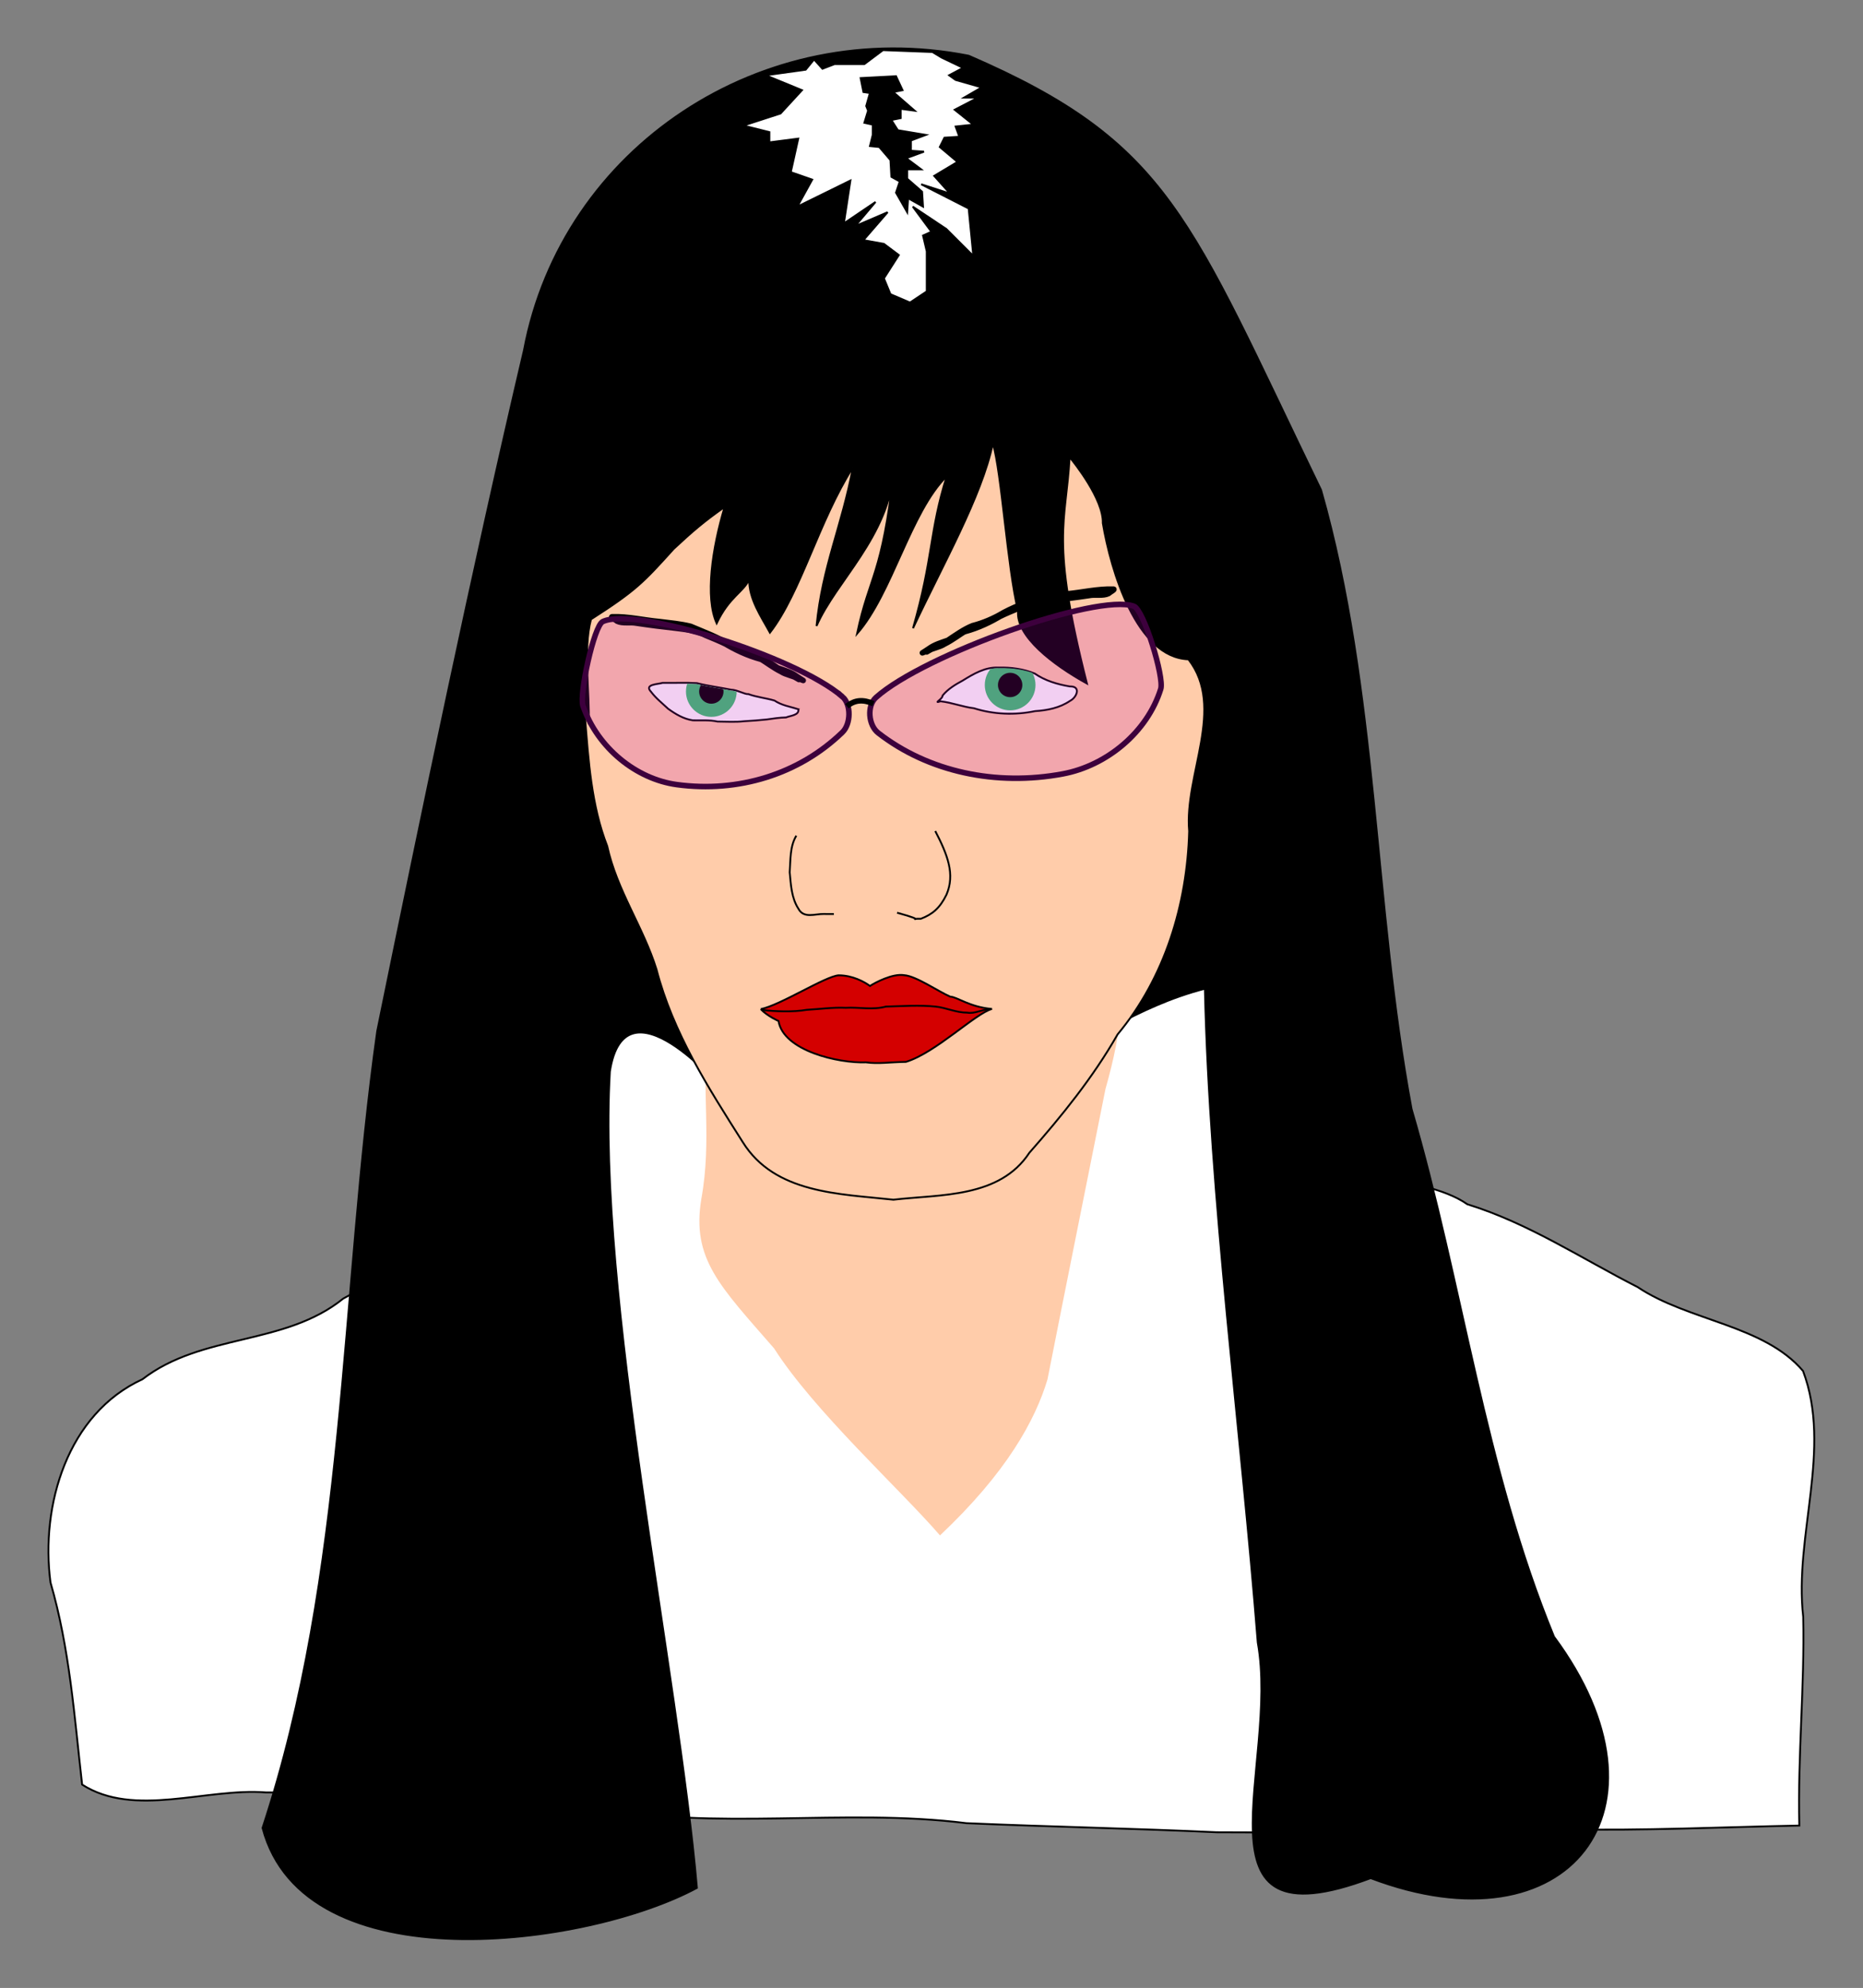<?xml version="1.0" encoding="UTF-8" standalone="no"?>
<!-- Created with Inkscape (http://www.inkscape.org/) -->

<svg
   xmlns:dc="http://purl.org/dc/elements/1.1/"
   xmlns:cc="http://creativecommons.org/ns#"
   xmlns:rdf="http://www.w3.org/1999/02/22-rdf-syntax-ns#"
   xmlns:svg="http://www.w3.org/2000/svg"
   xmlns="http://www.w3.org/2000/svg"
   xmlns:sodipodi="http://sodipodi.sourceforge.net/DTD/sodipodi-0.dtd"
   xmlns:inkscape="http://www.inkscape.org/namespaces/inkscape"
   width="196.195mm"
   height="209.298mm"
   viewBox="0 0 695.179 741.606"
   id="svg5355"
   version="1.1"
   inkscape:version="0.91 r"
   sodipodi:docname="mj-violet.svg">
  <rect x="0" y="0" width="695.179" height="741.606" fill="#808080" stroke="none"/>
  <defs
     id="defs5357">
    <clipPath
       clipPathUnits="userSpaceOnUse"
       id="clipPath6015">
      <path
         style="fill:#ffffff;fill-rule:evenodd;stroke:#000000;stroke-width:1px;stroke-linecap:butt;stroke-linejoin:miter;stroke-opacity:1"
         d="m 308.989,471.922 c -4.282,-1.347 -8.951,-2.026 -12.932,-4.689 -4.677,-1.386 -9.663,-1.838 -14.257,-3.534 -1.529,0.341 -6.239,-2.368 -9.202,-2.348 -6.192,-1.245 -12.46,-2.014 -18.591,-3.554 -6.178,-0.386 -12.397,-0.048 -18.59,-0.161 -2.737,0.807 -10.125,0.753 -6.335,4.796 2.671,3.572 6.158,6.279 9.311,9.262 4.016,2.903 8.438,5.547 13.415,6.273 4.479,0.124 8.98,-0.301 13.381,0.657 4.789,0.021 9.721,0.372 14.431,-0.174 4.103,-0.233 8.148,-0.509 12.249,-0.957 3.495,-0.515 6.957,-1.029 10.479,-1.107 2.187,-0.955 7.322,-1.143 6.641,-4.464 z"
         id="path6017"
         inkscape:connector-curvature="0" />
    </clipPath>
    <clipPath
       clipPathUnits="userSpaceOnUse"
       id="clipPath6034">
      <path
         style="fill:#ffffff;fill-rule:evenodd;stroke:#000000;stroke-width:1px;stroke-linecap:butt;stroke-linejoin:miter;stroke-opacity:1"
         d="m 224.907,471.004 c 6.182,0.686 12.006,3.035 18.146,3.776 10.67,3.372 22.164,3.817 33.112,1.555 6.591,-0.388 13.441,-1.779 18.966,-5.559 3.767,-1.894 6.13,-8.072 -0.118,-7.828 -6.716,-1.15 -13.365,-3.077 -19.022,-6.994 -6.164,-2.465 -12.923,-3.446 -19.575,-3.229 -7.217,-0.412 -13.651,3.419 -19.55,7.071 -3.946,2.133 -7.935,4.515 -10.852,8.086 0.127,1.885 -5.461,4.542 -1.108,3.122 z"
         id="path6036"
         inkscape:connector-curvature="0" />
    </clipPath>
  </defs>
  <sodipodi:namedview
     id="base"
     pagecolor="#ffffff"
     bordercolor="#666666"
     borderopacity="1.0"
     inkscape:pageopacity="0.0"
     inkscape:pageshadow="2"
     inkscape:zoom="0.49497475"
     inkscape:cx="354.09465"
     inkscape:cy="385.45955"
     inkscape:document-units="px"
     inkscape:current-layer="layer1"
     showgrid="false"
     fit-margin-top="5"
     fit-margin-left="5"
     fit-margin-bottom="5"
     fit-margin-right="5"
     inkscape:window-width="1366"
     inkscape:window-height="706"
     inkscape:window-x="0"
     inkscape:window-y="0"
     inkscape:window-maximized="1" />
  <g
     inkscape:label="Camada 1"
     inkscape:groupmode="layer"
     id="layer1"
     transform="translate(-32.202,14.335)">
    <g
       id="g6105"
       transform="matrix(0.688,0,0,0.688,117.055,-74.018)"
       inkscape:export-xdpi="103"
       inkscape:export-ydpi="103">
      <path
         inkscape:connector-curvature="0"
         id="path6101"
         d="m -78.792,1054.382 c -4.224,-36.963 -6.732,-73.759 -17.158,-109.612 -5.513,-41.812 9.198,-91.491 49.881,-110.162 32.426,-25.045 76.965,-17.997 108.879,-43.727 33.073,-17.644 64.231,-42.179 78.612,-77.932 22.911,-30.126 62.501,-49.261 63.833,-92.556 18.475,-43.632 77.477,-31.415 115.842,-34.785 42.921,-2.225 86.157,-4.321 128.839,-10.439 30.364,5.035 65.658,-2.415 92.262,14.27 26.766,28.614 33.9,68.281 52.8,101.313 3.473,41.355 51.59,30.956 77.507,48.968 33.163,10.242 61.73,29.309 92.351,44.9 27.651,18.499 68.441,20.435 89.735,45.507 15.904,42.317 -4.917,89.044 0.088,133.287 0.837,37.778 -3.034,75.42 -2.109,113.19 -42.422,0.827 -84.794,2.879 -127.279,2.02 -62.661,3.959 -125.844,1.567 -188.723,1.605 -45.2,-2.078 -90.776,-2.975 -135.754,-4.926 -67.165,-8.389 -135.938,4.441 -202.822,-8.801 -59.143,-2.687 -118.047,-7.719 -177.184,-7.877 -32.395,-2.492 -71.378,13.873 -99.597,-4.245 z"
         style="fill:#ffffff;fill-rule:evenodd;stroke:#000000;stroke-width:1px;stroke-linecap:butt;stroke-linejoin:miter;stroke-opacity:1" />
      <path
         sodipodi:nodetypes="cccccccc"
         inkscape:connector-curvature="0"
         id="path6095"
         d="m 260.619,645.271 c -3.737,32.805 2.316,58.976 -3.556,91.464 -5.427,32.643 10.078,47.374 39.436,81.12 21.72,34.046 68.345,76.368 89.988,101.419 36.109,-33.984 51.667,-62.489 58.299,-84.563 9.398,-47.707 21.923,-109.694 31.433,-157.39 9.617,-34.07 10.52,-52.727 5.819,-86.891 l -3.227,-3.747"
         style="fill:#ffccaa;fill-opacity:1;fill-rule:evenodd;stroke:none;stroke-width:1px;stroke-linecap:butt;stroke-linejoin:miter;stroke-opacity:1" />
      <path
         sodipodi:nodetypes="cccccccccccccc"
         inkscape:connector-curvature="0"
         id="path5914"
         d="M 402.041,116.961 C 290.087,94.905 181.513,166.691 160.877,276.642 132.474,397.69 106.27,523.916 81.282,645.79 61.028,789.742 64.811,939.272 19.073,1077.897 c 22.533,85.179 176.244,64.485 235.574,32.504 -9.969,-116.05 -54.273,-322.18 -47.198,-442.634 8.129,-52.565 60.516,9.264 60.516,9.264 160.462,27.485 187.701,-34.946 262.189,-54.176 2.56,112.86 19.641,239.724 28.687,354.485 12.07,67.148 -39.51,165.686 61.24,127.758 107.608,40.837 168.601,-37.38 99.424,-130.891 C 681.787,882.53 669.998,783.052 642.253,688.085 621.497,577.004 624.224,461.583 593.175,352.462 521.527,204.612 511.239,164.176 402.041,116.961 Z"
         style="fill:#000000;fill-rule:evenodd;stroke:#000000;stroke-width:1px;stroke-linecap:butt;stroke-linejoin:miter;stroke-opacity:1" />
      <path
         sodipodi:nodetypes="ccccccccccccccccccccccccccc"
         inkscape:connector-curvature="0"
         id="path5920"
         d="m 193.949,475.565 c 1.874,23.517 3.427,47.881 12.046,69.941 5.256,24.049 19.552,43.828 26.728,66.855 8.828,34.113 28.065,64.176 46.77,93.628 17.438,28.045 52.595,28.045 81.738,31.261 25.712,-2.974 57.55,-0.866 73.732,-25.451 17.717,-20.138 34.572,-40.904 47.846,-64.175 25.635,-30.807 37.758,-70.499 38.817,-110.182 -2.721,-30.62 20.038,-66.95 -0.387,-93.191 -28.207,-0.991 -42.109,-48.132 -46.442,-73.859 0.401,-12.846 -15.44,-32.692 -17.999,-35.78 -1.998,35.982 -10.616,44.134 9.387,122.772 -18.49,-10.239 -38.565,-25.625 -37.351,-39.312 -5.81,-23.885 -8.868,-74.714 -13.662,-90.997 -5.958,28.86 -27.681,66.734 -43.312,100.309 11.013,-38.004 8.86,-52.612 18.295,-82.427 -19.772,19.611 -29.481,63.498 -48.658,85.444 6.908,-32.468 13.406,-30.706 20.07,-88.771 -2.899,36.353 -31.495,60.194 -42.039,84.532 3.182,-32.425 13.683,-53.922 19.753,-86.045 -18.695,29.483 -28.183,67.871 -45.023,89.676 -4.728,-8.7 -11.449,-18.231 -11.247,-28.932 -3.05,6.939 -10.784,9.361 -17.653,23.847 -6.331,-14.033 -2.391,-40.629 4.314,-63.054 -10.937,7.672 -17.28,13.043 -27.644,22.718 -16.292,18.018 -20.299,22.489 -44.835,38.186 -4.366,16.524 -0.58,40.096 -1.224,57.05"
         style="fill:#ffccaa;fill-opacity:1;fill-rule:evenodd;stroke:#000000;stroke-width:1px;stroke-linecap:butt;stroke-linejoin:miter;stroke-opacity:1" />
      <path
         id="path5924"
         d="m 355.574,113.93 -10.102,7.576 -16.162,0 -6.566,2.525 -4.547,-5.051 -4.545,5.557 -21.719,3.031 19.699,8.08 -11.617,12.627 -20.203,6.566 14.143,3.535 0,5.557 15.656,-2.021 -4.041,18.184 11.617,4.041 -8.08,14.646 28.789,-14.143 -3.535,23.234 17.172,-11.617 -11.111,13.133 17.678,-7.576 -13.133,15.152 11.111,2.02 8.082,6.061 -8.082,12.627 3.537,8.586 10.605,4.547 9.092,-6.061 0,-21.719 -2.021,-8.586 4.547,-2.021 -10.102,-13.637 18.182,12.121 14.648,14.648 -2.525,-25.76 -25.76,-13.131 15.658,5.051 -8.586,-9.598 12.627,-7.576 -9.598,-8.08 2.525,-5.051 8.082,-0.506 -2.021,-5.555 9.598,-1.012 -10.102,-8.08 12.627,-6.566 -7.576,0 9.596,-5.557 -14.143,-4.039 -3.535,-2.525 7.576,-4.041 -11.617,-5.557 -5.051,-3.029 -26.768,-1.012 z m 7.07,14.143 3.535,7.576 -5.051,1.01 11.617,10.102 -7.576,-1.01 0,5.051 -5.051,1.01 3.535,5.557 15.152,2.525 -8.08,3.031 0,5.555 7.07,0.506 -9.596,3.535 8.08,6.061 -7.576,0 0,5.051 8.082,7.07 0.504,8.082 -8.08,-4.545 -0.506,7.576 -6.061,-10.607 2.021,-6.061 -4.547,-2.525 -0.504,-9.092 -6.062,-7.07 -5.051,-0.506 1.516,-6.061 0,-5.557 -4.545,-1.01 2.02,-6.566 -1.01,-2.525 2.02,-7.07 -3.535,-0.506 -1.516,-7.576 19.193,-1.01 z"
         style="fill:#ffffff;fill-rule:evenodd;stroke:#000000;stroke-width:1px;stroke-linecap:butt;stroke-linejoin:miter;stroke-opacity:1"
         inkscape:connector-curvature="0" />
      <path
         sodipodi:nodetypes="cccccccccc"
         inkscape:connector-curvature="0"
         id="path5929"
         d="m 289.282,633.917 c 10.584,-2.104 35.127,-17.906 42.254,-18.326 7.565,0.012 13.863,3.496 16.984,5.77 2.801,-1.85 12.337,-6.88 18.518,-5.847 6.547,0.447 18.589,8.896 25.033,11.652 3.517,0.023 10.607,5.682 22.612,6.655 -8.875,2.319 -30.55,23.798 -46.677,28.696 -9.722,0.175 -14.735,1.191 -21.696,0.255 -15.022,0.565 -44.776,-6.321 -47.396,-22.407 0,0 -6.078,-2.656 -9.631,-6.45 z"
         style="fill:#d40000;fill-rule:evenodd;stroke:#000000;stroke-width:1px;stroke-linecap:butt;stroke-linejoin:miter;stroke-opacity:1" />
      <path
         sodipodi:nodetypes="ccccccc"
         inkscape:connector-curvature="0"
         id="path5935"
         d="m 289.872,634.42 c 7.702,0.747 16.69,1.178 24.335,-0.124 7.047,-0.386 14.022,-1.41 21.105,-1.099 7.33,-0.41 14.695,1.29 21.831,-0.655 9.009,-0.229 18.081,-0.921 27.098,0.011 5.765,0.657 11.028,3.281 17.015,3.272 4.104,0.708 7.794,-1.676 11.905,-1.792"
         style="fill:none;fill-rule:evenodd;stroke:#000000;stroke-width:1px;stroke-linecap:butt;stroke-linejoin:miter;stroke-opacity:1" />
      <path
         sodipodi:nodetypes="cccc"
         inkscape:connector-curvature="0"
         id="path5941"
         d="m 383.929,537.362 c 6.764,13.046 10.785,23.473 6.08,34.481 -3.628,7.414 -7.726,10.719 -13.855,13.063 -9.079,-0.131 5.714,1.786 -12.939,-3.258"
         style="fill:none;fill-rule:evenodd;stroke:#000000;stroke-width:1px;stroke-linecap:butt;stroke-linejoin:miter;stroke-opacity:1" />
      <path
         inkscape:connector-curvature="0"
         id="path5962"
         d="m 309.643,471.291 c -4.282,-1.347 -8.951,-2.026 -12.932,-4.689 -4.677,-1.386 -9.663,-1.838 -14.257,-3.534 -1.529,0.341 -6.239,-2.368 -9.202,-2.348 -6.192,-1.245 -12.46,-2.014 -18.591,-3.554 -6.178,-0.386 -12.397,-0.048 -18.59,-0.161 -2.737,0.807 -10.125,0.753 -6.335,4.796 2.671,3.572 6.158,6.279 9.311,9.262 4.016,2.903 8.438,5.547 13.415,6.273 4.479,0.124 8.98,-0.301 13.381,0.657 4.789,0.021 9.721,0.372 14.431,-0.174 4.103,-0.233 8.148,-0.509 12.249,-0.957 3.495,-0.515 6.957,-1.029 10.479,-1.107 2.187,-0.955 7.322,-1.143 6.641,-4.464 z"
         style="fill:#ffffff;fill-rule:evenodd;stroke:#000000;stroke-width:1px;stroke-linecap:butt;stroke-linejoin:miter;stroke-opacity:1" />
      <path
         inkscape:connector-curvature="0"
         id="path6077-6"
         d="m 312.308,455.724 c -1.22,-0.917 -5.687,-3.275 -5.319,-3.18 1.672,0.976 5.475,3.227 1.845,0.925 -3.116,-2.297 -6.843,-3.324 -10.421,-4.6 -4.981,-2.718 4.756,2.893 0.107,0.037 -4.298,-2.852 -8.562,-5.952 -13.359,-7.912 -5.974,-1.52 -11.642,-4.021 -16.954,-7.128 1.333,0.786 4.884,3.26 5.167,3.11 -6.774,-4.691 -14.626,-7.408 -22.138,-10.632 -5.484,-1.373 -11.168,-1.848 -16.771,-2.557 -8.631,-0.765 -17.121,-2.896 -25.829,-2.617 -1.036,0.165 1.993,1.663 2.707,2.402 3.055,1.45 7.051,0.4 10.46,1.065 7.295,1.108 14.619,2.023 21.955,2.821 5.32,0.751 10.835,1.134 15.635,3.8 3.775,1.566 7.569,3.102 11.237,4.909 -2.009,-1.216 -5.205,-3.01 -1.766,-1.01 6.367,3.905 13.171,7.103 20.397,9.051 5.737,2.829 -5.453,-3.408 -0.698,-0.571 3.923,2.388 7.537,5.24 11.674,7.284 2.565,1.736 7.42,2.515 8.946,3.753 -1.651,-0.897 -6.11,-3.647 -2.989,-1.666 1.395,0.85 6.441,3.739 2.436,1.431 -3.648,-2.007 -0.445,-0.157 1.489,0.431 0.73,0.285 1.459,0.571 2.189,0.856 z"
         style="opacity:1;fill:#000000;fill-opacity:0.189;stroke:#000000;stroke-width:3;stroke-linecap:round;stroke-linejoin:round;stroke-miterlimit:4;stroke-dasharray:none;stroke-dashoffset:0;stroke-opacity:1" />
      <path
         inkscape:connector-curvature="0"
         id="path5966"
         d="m 386.786,467.005 c 6.182,0.686 12.006,3.035 18.146,3.776 10.67,3.372 22.164,3.817 33.112,1.555 6.591,-0.388 13.441,-1.779 18.966,-5.559 3.767,-1.894 6.13,-8.072 -0.118,-7.828 -6.716,-1.15 -13.365,-3.077 -19.022,-6.994 -6.164,-2.465 -12.923,-3.446 -19.575,-3.229 -7.217,-0.412 -13.651,3.419 -19.55,7.071 -3.946,2.133 -7.935,4.515 -10.852,8.086 0.127,1.885 -5.461,4.542 -1.108,3.122 z"
         style="fill:#ffffff;fill-rule:evenodd;stroke:#000000;stroke-width:1px;stroke-linecap:butt;stroke-linejoin:miter;stroke-opacity:1" />
      <path
         inkscape:connector-curvature="0"
         id="path5951"
         d="m 308.571,539.862 c -3.57,5.923 -3.109,13.233 -3.591,19.887 0.636,6.658 0.954,13.898 4.688,19.669 2.883,5.542 9.012,2.804 13.785,2.913 1.825,0.01 3.649,0.088 5.474,0.03"
         style="fill:none;fill-rule:evenodd;stroke:#000000;stroke-width:1px;stroke-linecap:butt;stroke-linejoin:miter;stroke-opacity:1" />
      <g
         transform="translate(0.505,-0.126)"
         clip-path="url(#clipPath6015)"
         id="g5975">
        <circle
           style="opacity:1;fill:#37c871;fill-opacity:1;stroke:none;stroke-width:4;stroke-linecap:round;stroke-linejoin:round;stroke-miterlimit:4;stroke-dasharray:none;stroke-dashoffset:0;stroke-opacity:1"
           id="path5973"
           cx="261.964"
           cy="461.826"
           r="13.75" />
        <circle
           style="opacity:1;fill:#000000;fill-opacity:1;stroke:none;stroke-width:4;stroke-linecap:round;stroke-linejoin:round;stroke-miterlimit:4;stroke-dasharray:none;stroke-dashoffset:0;stroke-opacity:1"
           id="path5971"
           cx="261.964"
           cy="461.826"
           r="6.607" />
      </g>
      <g
         clip-path="url(#clipPath6034)"
         id="g5975-8"
         transform="translate(162.574,-3.667)">
        <circle
           style="opacity:1;fill:#37c871;fill-opacity:1;stroke:none;stroke-width:4;stroke-linecap:round;stroke-linejoin:round;stroke-miterlimit:4;stroke-dasharray:none;stroke-dashoffset:0;stroke-opacity:1"
           id="path5973-8"
           cx="261.964"
           cy="461.826"
           r="13.75" />
        <circle
           style="opacity:1;fill:#000000;fill-opacity:1;stroke:none;stroke-width:4;stroke-linecap:round;stroke-linejoin:round;stroke-miterlimit:4;stroke-dasharray:none;stroke-dashoffset:0;stroke-opacity:1"
           id="path5971-2"
           cx="261.964"
           cy="461.826"
           r="6.607" />
      </g>
      <g
         style="stroke:#000000;stroke-width:3;stroke-miterlimit:4;stroke-dasharray:none;stroke-opacity:1"
         id="g6070">
        <path
           style="fill:#bd00bd;fill-opacity:0.189;fill-rule:evenodd;stroke:#3d003d;stroke-width:3;stroke-linecap:butt;stroke-linejoin:miter;stroke-miterlimit:4;stroke-dasharray:none;stroke-opacity:1"
           d="m 333.571,464.505 c -24.922,-21.594 -112.385,-49.185 -130,-40.714 -4.778,2.298 -12.864,39.519 -10.714,45.714 7.937,22.87 28.953,39.712 50.893,42.679 33.3,4.503 66.263,-5.563 89.821,-28.393 4.617,-4.474 4.858,-15.076 0,-19.286 z"
           id="path6038"
           inkscape:connector-curvature="0"
           sodipodi:nodetypes="ssssss" />
        <path
           style="fill:#bd00bd;fill-opacity:0.189;fill-rule:evenodd;stroke:#3d003d;stroke-width:3;stroke-linecap:butt;stroke-linejoin:miter;stroke-miterlimit:4;stroke-dasharray:none;stroke-opacity:1"
           d="m 351.781,464.917 c 25.959,-23.237 120.052,-56.714 139.871,-49.463 5.376,1.967 16.541,38.546 14.57,44.873 -7.276,23.354 -29.252,41.585 -53.1,46.038 -36.197,6.759 -72.926,-1.039 -100.146,-22.21 -5.334,-4.149 -6.256,-14.708 -1.195,-19.238 z"
           id="path6038-1"
           inkscape:connector-curvature="0"
           sodipodi:nodetypes="ssssss" />
        <path
           style="fill:none;fill-rule:evenodd;stroke:#000000;stroke-width:3;stroke-linecap:butt;stroke-linejoin:miter;stroke-miterlimit:4;stroke-dasharray:none;stroke-opacity:1"
           d="m 335.999,469.684 c 4.363,-3.537 8.738,-3.759 14.371,-1.4"
           id="path6055"
           inkscape:connector-curvature="0"
           sodipodi:nodetypes="cc" />
      </g>
      <path
         inkscape:connector-curvature="0"
         id="path6077"
         d="m 376.944,440.743 c 1.22,-0.917 5.687,-3.275 5.319,-3.18 -1.672,0.976 -5.475,3.227 -1.845,0.925 3.116,-2.297 6.843,-3.324 10.421,-4.6 4.981,-2.718 -4.756,2.893 -0.107,0.037 4.298,-2.852 8.562,-5.952 13.359,-7.912 5.974,-1.52 11.642,-4.021 16.954,-7.128 -1.333,0.786 -4.884,3.26 -5.167,3.11 6.774,-4.691 14.626,-7.408 22.138,-10.632 5.484,-1.373 11.168,-1.848 16.771,-2.557 8.631,-0.765 17.121,-2.896 25.829,-2.617 1.036,0.165 -1.993,1.663 -2.707,2.402 -3.055,1.45 -7.051,0.4 -10.46,1.065 -7.295,1.108 -14.619,2.023 -21.955,2.821 -5.32,0.751 -10.835,1.134 -15.635,3.8 -3.775,1.566 -7.569,3.102 -11.237,4.909 2.009,-1.216 5.205,-3.01 1.766,-1.01 -6.367,3.905 -13.171,7.103 -20.397,9.051 -5.737,2.829 5.453,-3.408 0.698,-0.571 -3.923,2.388 -7.537,5.24 -11.674,7.284 -2.565,1.736 -7.42,2.515 -8.946,3.753 1.651,-0.897 6.11,-3.647 2.989,-1.666 -1.395,0.85 -6.441,3.739 -2.436,1.431 3.648,-2.007 0.445,-0.157 -1.489,0.431 -0.73,0.285 -1.459,0.571 -2.189,0.856 z"
         style="opacity:1;fill:#000000;fill-opacity:0.189;stroke:#000000;stroke-width:3;stroke-linecap:round;stroke-linejoin:round;stroke-miterlimit:4;stroke-dasharray:none;stroke-dashoffset:0;stroke-opacity:1" />
    </g>
  </g>
</svg>

